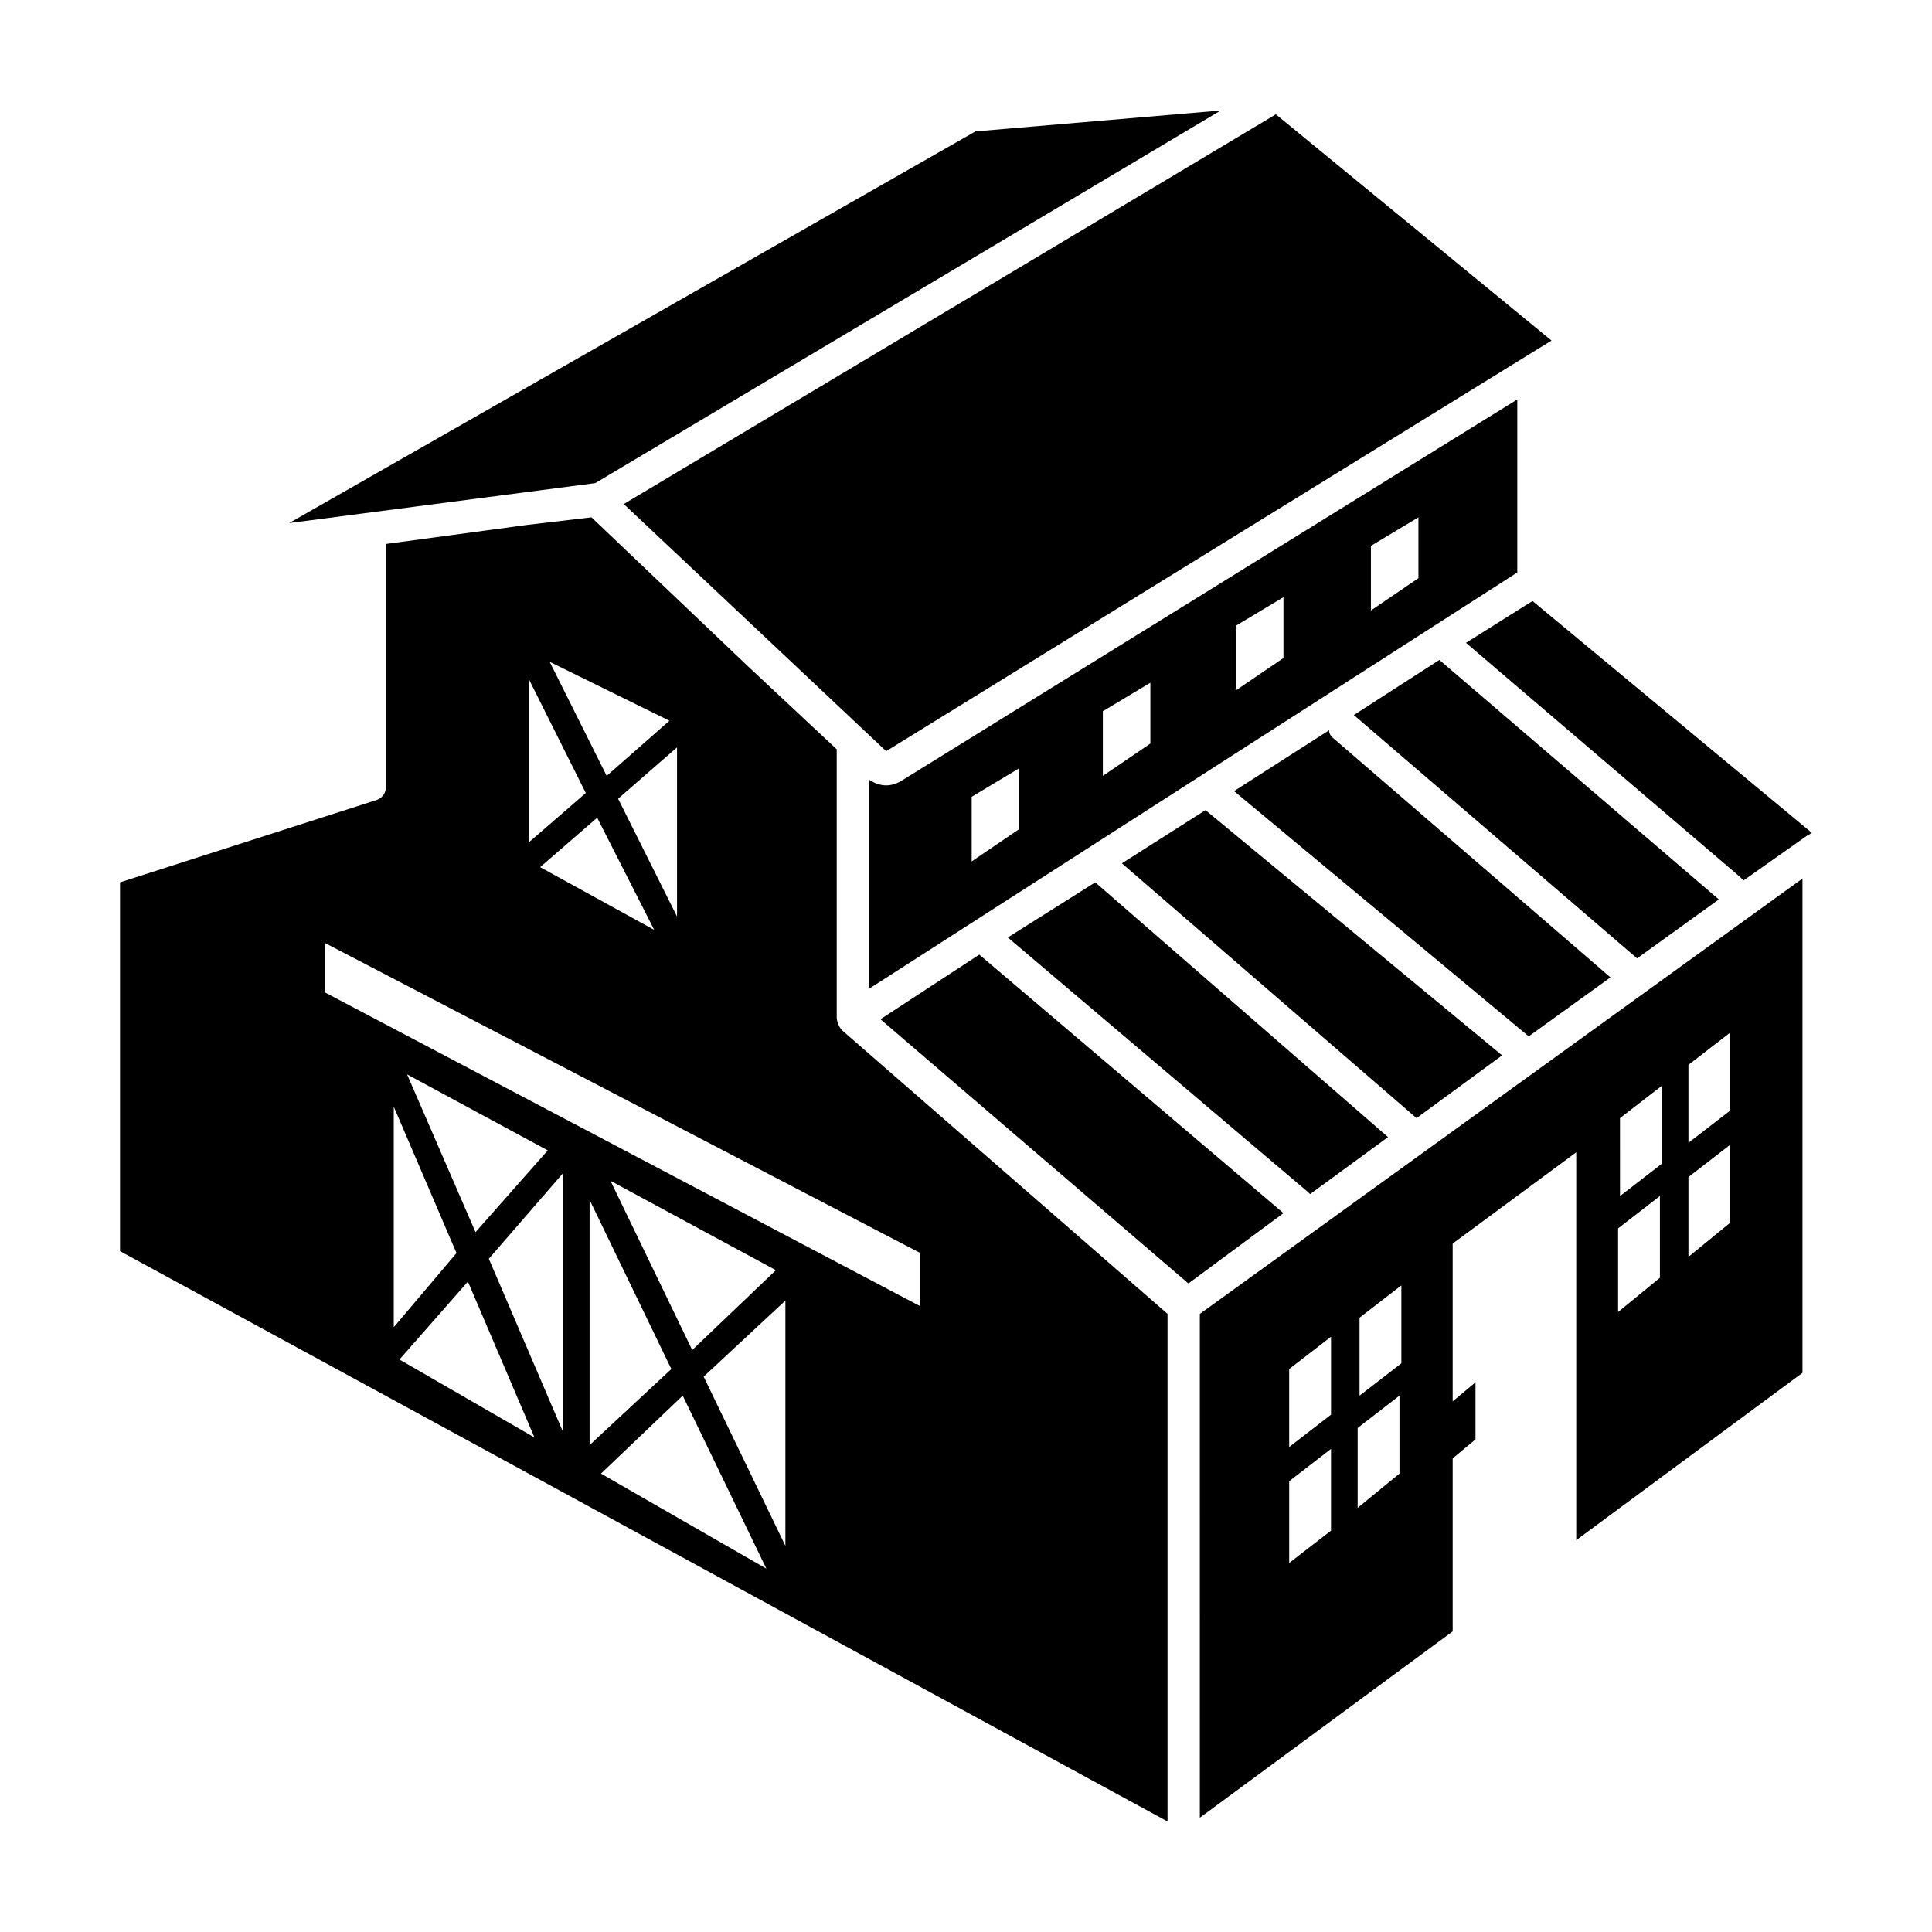 <?xml version="1.0" encoding="UTF-8"?>
<!-- Uploaded to: SVG Repo, www.svgrepo.com, Generator: SVG Repo Mixer Tools -->
<svg fill="#000000" width="800px" height="800px" version="1.1" viewBox="144 144 512 512" xmlns="http://www.w3.org/2000/svg">
 <g>
  <path d="m301.75 272.03 165.75-98.746-64.992 5.539-181.88 103.79z"/>
  <path d="m378.84 343.07 176.33-108.82-73.051-59.953-172.81 103.28z"/>
  <path d="m599.51 382.36-74.062-63.477-22.668 14.609 75.066 64.488z"/>
  <path d="m542.07 423.68-78.598-64.988-22.164 14.105 78.09 67.512z"/>
  <path d="m570.79 403.02-73.555-63.477c-0.504-0.504-1.008-1.008-1.008-2.016l-25.191 16.121 78.09 64.992z"/>
  <path d="m411.08 392.44 79.602 67.512 0.504 0.504 20.656-15.113-77.586-67.512z"/>
  <path d="m550.13 303.27-17.633 11.086 72.547 61.969c0.504 0.504 0.504 0.504 1.008 1.008l17.129-12.09c0.504 0 0.504-0.504 1.008-0.504z"/>
  <path d="m403.52 396.98-26.195 17.129 81.617 70.027 25.188-18.641z"/>
  <path d="m461.97 625.71 67.004-49.375v-45.848l6.047-5.039v-15.113l-6.047 5.039v-41.816l32.746-24.184v102.78l59.957-44.336v-130.99l-159.71 115.37zm110.84-156.18 11.082-8.566v21.664l-11.082 9.07zm18.641 7.559v-21.16l11.082-8.566v20.656zm11.086-38.793-11.086 8.562v-20.656l11.082-8.566zm-18.137-6.551v20.656l-11.082 8.566-0.004-20.656zm-98.75 104.79 11.082-8.566v21.664l-11.082 8.566zm18.141 7.055v-21.16l11.082-8.566v20.656zm11.586-38.293-11.082 8.566v-20.656l11.082-8.566zm-18.641-7.051v20.656l-11.086 8.562v-20.656z"/>
  <path d="m546.1 249.86-162.73 100.76c-1.512 1.008-3.023 1.512-4.535 1.512-1.512 0-3.023-0.504-4.535-1.512v55.418l171.8-110.33zm-132 113.86-12.594 8.566v-17.129l12.594-7.559zm34.762-22.668-12.594 8.562v-17.129l12.594-7.559zm35.266-22.672-12.594 8.566v-17.129l12.594-7.559zm35.773-21.16-12.594 8.566v-17.129l12.594-7.559z"/>
  <path d="m365.74 413.6v0-1.008-69.527-0.504l-23.176-21.664-41.816-39.801-17.129 2.016-37.281 5.039v63.984c0 2.016-1.008 3.527-3.023 4.031l-67.508 21.664v97.738l277.6 151.14v-134.52l-86.152-75.066c-1.008-1.008-1.512-2.519-1.512-3.527zm-66.5-59.449-15.113 13.098v-43.328zm3.019 6.551 15.113 29.727-30.23-16.625zm21.16 26.195-15.617-31.234 15.617-13.602zm-2.016-51.891-16.625 14.609-15.113-30.23zm-56.426 141.07-16.625 19.648v-58.441zm3.023 7.559 17.633 41.312-35.77-20.656zm32.246-21.664 21.664 44.84-21.664 20.152zm-7.055 61.465-19.648-45.848 19.648-22.672zm31.738-9.574 22.168 45.848-43.832-25.191zm5.543-5.039 21.664-20.152v64.992zm-3.023-7.051-21.664-44.84 43.832 23.68zm-57.434-31.238-18.137-41.816 37.281 20.152zm117.89 19.648-157.69-83.129v-13.098l157.69 82.121z"/>
 </g>
</svg>